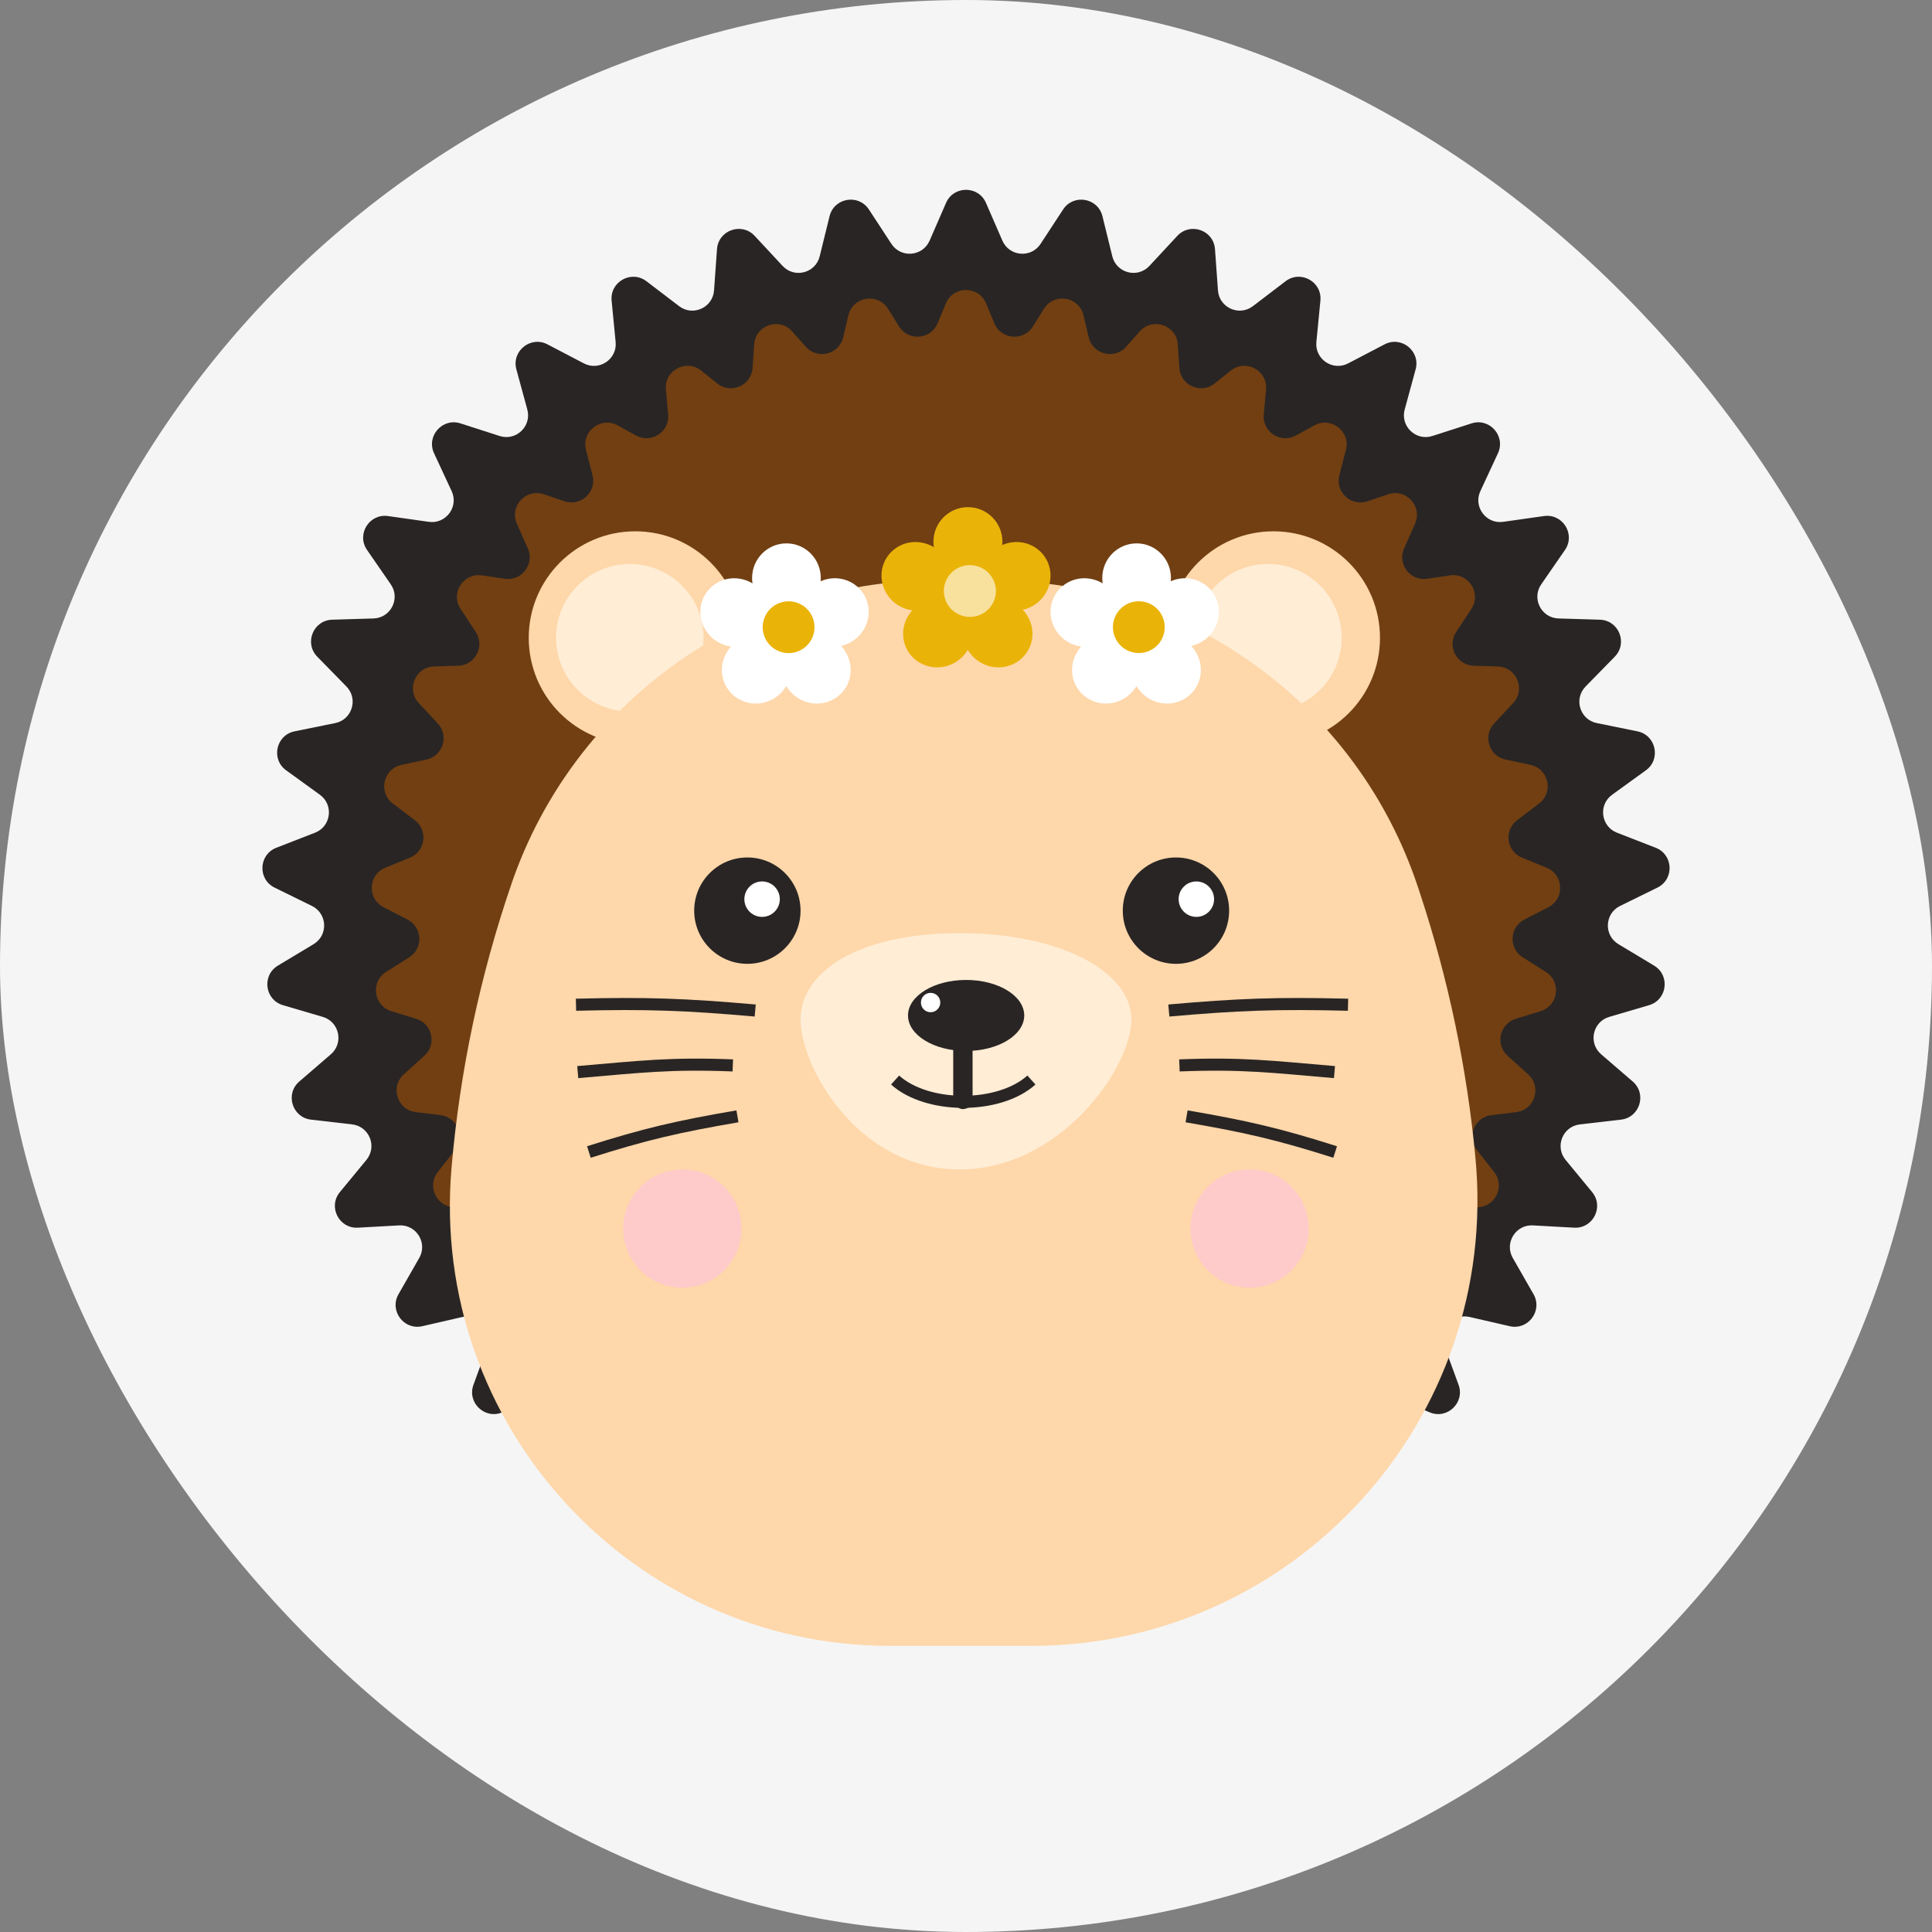 <svg fill="none" height="160" viewBox="0 0 160 160" width="160" xmlns="http://www.w3.org/2000/svg"><rect x="0" y="0" width="160" height="160" fill="#808080" stroke="none"/><rect fill="#f5f5f5" height="160" rx="80" width="160"/><path d="m78.347 16.803c.628-1.445 2.679-1.445 3.307 0l1.36 3.127c.572 1.315 2.377 1.469 3.162.268l1.864-2.848c.863-1.319 2.883-.973 3.26.557l.816 3.319c.342 1.393 2.095 1.848 3.071.798l2.315-2.49c1.073-1.154 3.005-.473 3.118 1.098l.247 3.419c.103 1.43 1.752 2.173 2.892 1.304l2.702-2.062c1.252-.955 3.041.041 2.889 1.608l-.333 3.421c-.139 1.426 1.36 2.436 2.629 1.773l3.016-1.576c1.394-.729 2.988.554 2.574 2.072l-.906 3.325c-.376 1.381.929 2.629 2.292 2.191l3.244-1.044c1.498-.481 2.85 1.051 2.187 2.477l-1.455 3.131c-.603 1.297.471 2.746 1.887 2.545l3.383-.479c1.556-.22 2.629 1.517 1.736 2.81l-1.965 2.844c-.812 1.176.001 2.784 1.429 2.827l3.425.103c1.57.047 2.333 1.94 1.234 3.063l-2.417 2.471c-.998 1.021-.47 2.743.93 3.027l3.367.685c1.538.313 1.969 2.307.698 3.227l-2.798 2.025c-1.157.837-.928 2.623.403 3.141l3.21 1.249c1.463.569 1.55 2.607.14 3.299l-3.095 1.52c-1.282.629-1.358 2.428-.135 3.163l2.958 1.779c1.345.809 1.085 2.832-.421 3.275l-3.3.97c-1.37.403-1.751 2.163-.669 3.095l2.617 2.257c1.189 1.026.59 2.976-.97 3.156l-3.408.395c-1.419.164-2.092 1.835-1.183 2.938l2.199 2.668c.999 1.212.077 3.034-1.491 2.947l-3.416-.189c-1.427-.079-2.375 1.456-1.664 2.696l1.716 2.999c.781 1.364-.437 3.005-1.969 2.653l-3.325-.764c-1.394-.321-2.589 1.032-2.097 2.376l1.185 3.24c.54 1.478-.939 2.89-2.39 2.283l-3.141-1.315c-1.32-.553-2.728.58-2.469 1.989l.621 3.385c.284 1.549-1.413 2.692-2.741 1.847l-2.869-1.826c-1.209-.769-2.789.111-2.771 1.544l.043 3.433c.02 1.575-1.848 2.416-3.014 1.358l-2.518-2.284c-1.062-.964-2.769-.362-2.992 1.054l-.533 3.381c-.246 1.557-2.229 2.072-3.201.831l-2.097-2.678c-.884-1.129-2.669-.824-3.128.535l-1.092 3.235c-.504 1.493-2.547 1.666-3.295.279l-1.617-2.998c-.681-1.262-2.492-1.262-3.174 0l-1.617 2.998c-.748 1.387-2.791 1.214-3.295-.279l-1.092-3.235c-.459-1.359-2.244-1.664-3.128-.535l-2.097 2.678c-.972 1.241-2.955.726-3.201-.831l-.533-3.381c-.223-1.416-1.931-2.018-2.992-1.054l-2.518 2.284c-1.167 1.058-3.034.217-3.014-1.358l.043-3.433c.018-1.433-1.562-2.313-2.771-1.544l-2.869 1.826c-1.328.845-3.026-.298-2.741-1.847l.621-3.385c.259-1.409-1.149-2.542-2.47-1.989l-3.141 1.315c-1.451.607-2.93-.805-2.389-2.283l1.185-3.24c.491-1.344-.703-2.697-2.097-2.376l-3.325.764c-1.532.352-2.75-1.289-1.969-2.653l1.716-2.999c.71-1.24-.237-2.775-1.665-2.696l-3.416.189c-1.569.087-2.49-1.734-1.491-2.947l2.199-2.668c.909-1.102.235-2.773-1.184-2.938l-3.408-.395c-1.56-.181-2.159-2.131-.97-3.156l2.617-2.257c1.081-.933.701-2.692-.669-3.095l-3.3-.97c-1.506-.443-1.766-2.466-.421-3.275l2.958-1.779c1.224-.736 1.147-2.534-.135-3.163l-3.095-1.52c-1.409-.692-1.323-2.729.141-3.299l3.21-1.249c1.331-.518 1.56-2.304.403-3.141l-2.798-2.025c-1.272-.921-.841-2.914.698-3.227l3.367-.685c1.4-.285 1.928-2.006.93-3.027l-2.417-2.471c-1.098-1.123-.335-3.016 1.235-3.063l3.424-.103c1.429-.043 2.242-1.651 1.429-2.827l-1.965-2.844c-.893-1.293.18-3.03 1.736-2.81l3.382.479c1.416.2 2.491-1.249 1.888-2.545l-1.456-3.131c-.663-1.426.69-2.958 2.187-2.477l3.244 1.044c1.363.438 2.668-.81 2.292-2.191l-.906-3.325c-.414-1.518 1.18-2.801 2.575-2.072l3.015 1.576c1.27.663 2.768-.347 2.63-1.773l-.333-3.421c-.152-1.567 1.636-2.563 2.888-1.608l2.702 2.062c1.14.87 2.789.126 2.892-1.304l.246-3.419c.113-1.571 2.046-2.252 3.119-1.098l2.315 2.49c.977 1.05 2.729.595 3.071-.798l.816-3.319c.376-1.53 2.397-1.876 3.26-.557l1.864 2.848c.785 1.2 2.59 1.047 3.162-.268z" fill="#292524"/><path d="m78.335 25.13c.615-1.483 2.716-1.483 3.331 0l.68 1.641c.562 1.354 2.419 1.508 3.195.264l.91-1.459c.849-1.361 2.919-1.018 3.285.543l.424 1.81c.334 1.424 2.134 1.879 3.104.785l1.125-1.268c1.061-1.196 3.038-.522 3.148 1.073l.134 1.953c.1 1.452 1.789 2.193 2.925 1.284l1.331-1.065c1.242-.994 3.069-.009 2.922 1.575l-.191 2.053c-.133 1.439 1.395 2.442 2.662 1.748l1.532-.84c1.386-.76 3.009.505 2.612 2.035l-.543 2.09c-.361 1.387.963 2.62 2.321 2.162l1.723-.581c1.487-.502 2.86 1.005 2.224 2.439l-.907 2.045c-.576 1.299.507 2.723 1.913 2.514l1.888-.28c1.541-.229 2.628 1.474 1.77 2.776l-1.259 1.91c-.775 1.177.04 2.75 1.449 2.794l2.008.063c1.549.049 2.319 1.899 1.262 3.032l-1.571 1.685c-.956 1.025-.428 2.701.942 2.993l2.063.44c1.509.322 1.943 2.267.714 3.2l-1.82 1.381c-1.112.844-.884 2.578.409 3.106l2.034.83c1.426.582 1.513 2.568.144 3.272l-1.986 1.022c-1.24.639-1.317 2.384-.136 3.128l1.914 1.207c1.303.822 1.041 2.794-.431 3.248l-2.06.635c-1.336.412-1.715 2.123-.678 3.06l1.705 1.542c1.147 1.037.543 2.941-.991 3.127l-2.045.248c-1.395.17-2.069 1.799-1.2 2.904l1.421 1.808c.96 1.222.029 3.005-1.522 2.914l-1.955-.114c-1.413-.082-2.365 1.422-1.687 2.664l1.086 1.99c.75 1.372-.484 2.983-2.005 2.616l-1.809-.436c-1.387-.334-2.595.999-2.125 2.347l.725 2.078c.519 1.487-.985 2.878-2.427 2.245l-1.63-.715c-1.317-.579-2.748.544-2.5 1.962l.364 2.08c.273 1.562-1.458 2.691-2.777 1.811l-1.432-.956c-1.207-.805-2.821.071-2.804 1.521l.024 2.01c.019 1.595-1.89 2.428-3.046 1.328l-1.228-1.168c-1.057-1.006-2.809-.405-3.026 1.038l-.284 1.885c-.238 1.584-2.269 2.094-3.228.811l-1.019-1.365c-.876-1.173-2.712-.868-3.161.527l-.556 1.727c-.492 1.528-2.585 1.7-3.32.273l-.798-1.551c-.671-1.304-2.535-1.304-3.206 0l-.798 1.551c-.734 1.427-2.828 1.255-3.32-.273l-.556-1.727c-.449-1.395-2.285-1.7-3.161-.527l-1.019 1.365c-.958 1.283-2.989.773-3.228-.811l-.284-1.885c-.217-1.443-1.968-2.044-3.026-1.038l-1.228 1.168c-1.156 1.1-3.065.267-3.046-1.328l.024-2.01c.017-1.45-1.597-2.326-2.804-1.521l-1.432.956c-1.319.88-3.05-.249-2.777-1.811l.364-2.08c.248-1.418-1.183-2.541-2.501-1.962l-1.629.715c-1.442.633-2.946-.758-2.427-2.245l.725-2.078c.47-1.348-.738-2.681-2.125-2.347l-1.809.436c-1.52.367-2.754-1.244-2.005-2.616l1.086-1.99c.678-1.242-.274-2.746-1.687-2.664l-1.955.114c-1.551.09-2.482-1.693-1.522-2.914l1.421-1.808c.869-1.105.195-2.735-1.2-2.904l-2.045-.248c-1.534-.186-2.138-2.091-.992-3.127l1.705-1.542c1.037-.938.658-2.648-.678-3.06l-2.06-.635c-1.472-.454-1.734-2.426-.431-3.248l1.914-1.207c1.18-.744 1.104-2.49-.137-3.128l-1.986-1.022c-1.369-.705-1.282-2.691.144-3.272l2.034-.83c1.293-.528 1.521-2.261.409-3.106l-1.82-1.381c-1.229-.933-.795-2.878.714-3.2l2.063-.44c1.371-.292 1.898-1.968.943-2.993l-1.571-1.685c-1.057-1.133-.287-2.983 1.262-3.032l2.008-.063c1.409-.044 2.225-1.617 1.449-2.794l-1.259-1.91c-.858-1.302.229-3.004 1.77-2.776l1.888.28c1.406.209 2.489-1.215 1.913-2.514l-.907-2.045c-.636-1.435.737-2.941 2.224-2.439l1.722.581c1.358.458 2.682-.775 2.321-2.162l-.543-2.09c-.398-1.53 1.226-2.794 2.612-2.035l1.532.84c1.267.694 2.795-.309 2.662-1.748l-.191-2.053c-.147-1.584 1.68-2.568 2.922-1.575l1.331 1.065c1.136.909 2.825.167 2.925-1.284l.134-1.953c.11-1.595 2.087-2.269 3.148-1.073l1.125 1.268c.97 1.094 2.771.639 3.104-.785l.424-1.81c.366-1.562 2.436-1.904 3.285-.543l.91 1.459c.776 1.244 2.634 1.09 3.195-.264z" fill="#713f12"/><circle cx="52.611" cy="52.823" fill="#fed7aa" r="8.823"/><circle cx="52.158" cy="52.813" fill="#ffedd5" r="6.108"/><circle cx="105.462" cy="52.823" fill="#fed7aa" r="8.823"/><circle cx="105.009" cy="52.813" fill="#ffedd5" r="6.108"/><path d="m42.353 73.205c5.122-14.965 19.23-25.134 35.048-25.134h4.853c15.989 0 30.176 10.255 35.189 25.438l.161.487c2.346 7.105 3.885 14.452 4.587 21.902 2.043 21.675-15.006 40.407-36.777 40.407h-11.689c-21.368 0-38.158-18.29-36.333-39.58.685-7.994 2.363-15.928 4.962-23.519z" fill="#fed7aa"/><circle cx="56.511" cy="101.745" fill="#fecaca" r="4.894"/><circle cx="103.489" cy="101.745" fill="#fecaca" r="4.894"/><path d="m93.702 84.434c0-3.953-5.842-7.158-14.235-7.158-8.393 0-13.169 3.205-13.169 7.158 0 3.953 4.777 12.416 13.169 12.416 8.393 0 14.235-8.463 14.235-12.416z" fill="#ffedd5"/><rect fill="#292524" height="6.418" rx=".802" width="1.604" x="78.941" y="85.433"/><ellipse cx="80.01" cy="84.096" fill="#292524" rx="4.813" ry="2.941"/><circle cx="77.069" cy="83.026" fill="#fff" r=".802"/><path d="m74.128 89.444c2.674 2.407 8.616 2.407 11.29 0" stroke="#292524" strokeLinecap="round" strokeWidth="1.765"/><circle cx="61.894" cy="75.416" fill="#292524" r="4.404"/><circle cx="63.113" cy="74.465" fill="#fff" r="1.468"/><circle cx="4.404" cy="4.404" fill="#292524" r="4.404" transform="matrix(-1 0 0 1 101.792 71.012)"/><circle cx="1.468" cy="1.468" fill="#fff" r="1.468" transform="matrix(-1 0 0 1 100.545 72.997)"/><g stroke="#292524" strokeLinecap="round" stroke-linejoin="round" strokeWidth="1.468"><path d="m62.543 83.687c-5.719-.502-8.963-.63-14.841-.479"/><path d="m61.073 92.45c-4.939.847-7.643 1.472-12.304 2.954"/><path d="m60.688 88.233c-5.163-.207-7.684.114-12.841.554"/><path d="m96.798 83.687c5.719-.502 8.963-.63 14.841-.479"/><path d="m98.268 92.45c4.939.847 7.643 1.472 12.304 2.954"/><path d="m97.675 88.233c5.163-.207 7.684.114 12.84.554"/></g><path d="m67.96 48.137c.009-.09.013-.182.013-.274 0-1.581-1.273-2.863-2.844-2.863-1.57 0-2.844 1.282-2.844 2.863 0 .153.012.304.035.451-.947-.573-2.174-.584-3.125.071-1.286.886-1.582 2.654-.66 3.949.491.69 1.23 1.107 2.007 1.211-.079.087-.153.179-.223.277-.922 1.295-.627 3.063.66 3.949 1.286.886 3.077.554 3.999-.741.05-.07.096-.141.139-.214.043.072.089.144.139.214.922 1.295 2.712 1.627 3.999.741 1.286-.886 1.582-2.654.66-3.949-.082-.115-.171-.222-.265-.322.682-.153 1.316-.551 1.754-1.166.922-1.295.627-3.063-.66-3.949-.841-.579-1.896-.638-2.784-.248z" fill="#fff"/><circle cx="65.29" cy="51.944" fill="#eab308" r="2.145" transform="matrix(.909 .417 -.417 .909 27.621 -22.501)"/><path d="m83.003 45.137c.009-.09.013-.182.013-.274 0-1.581-1.278-2.863-2.856-2.863-1.577 0-2.856 1.282-2.856 2.863 0 .153.012.304.035.451-.951-.573-2.183-.584-3.138.071-1.292.886-1.589 2.654-.663 3.949.494.69 1.235 1.107 2.016 1.211-.079.087-.154.179-.224.277-.926 1.295-.629 3.063.663 3.949s3.09.554 4.016-.741c.05-.07.096-.141.139-.214.043.072.089.144.139.214.926 1.295 2.724 1.627 4.016.741s1.589-2.654.663-3.949c-.082-.115-.171-.222-.266-.322.685-.153 1.322-.551 1.762-1.166.926-1.295.629-3.063-.663-3.949-.844-.579-1.904-.638-2.796-.248z" fill="#eab308"/><ellipse cx="2.153" cy="2.147" fill="#fff" fill-opacity=".6" rx="2.153" ry="2.147" transform="matrix(.91 .416 -.419 .908 79.262 46.1)"/><path d="m96.96 48.137c.009-.09.013-.182.013-.274 0-1.581-1.273-2.863-2.844-2.863-1.57 0-2.844 1.282-2.844 2.863 0 .153.012.304.035.451-.947-.573-2.174-.584-3.125.071-1.286.886-1.582 2.654-.66 3.949.491.69 1.23 1.107 2.007 1.211-.079.087-.153.179-.223.277-.922 1.295-.627 3.063.66 3.949 1.286.886 3.077.554 3.999-.741.05-.07.096-.141.139-.214.043.072.089.144.139.214.922 1.295 2.712 1.627 3.999.741 1.286-.886 1.582-2.654.66-3.949-.082-.115-.171-.222-.265-.322.682-.153 1.316-.551 1.754-1.166.922-1.295.627-3.063-.66-3.949-.841-.579-1.896-.638-2.784-.248z" fill="#fff"/><circle cx="94.29" cy="51.944" fill="#eab308" r="2.145" transform="matrix(.909 .417 -.417 .909 30.264 -34.598)"/></svg>